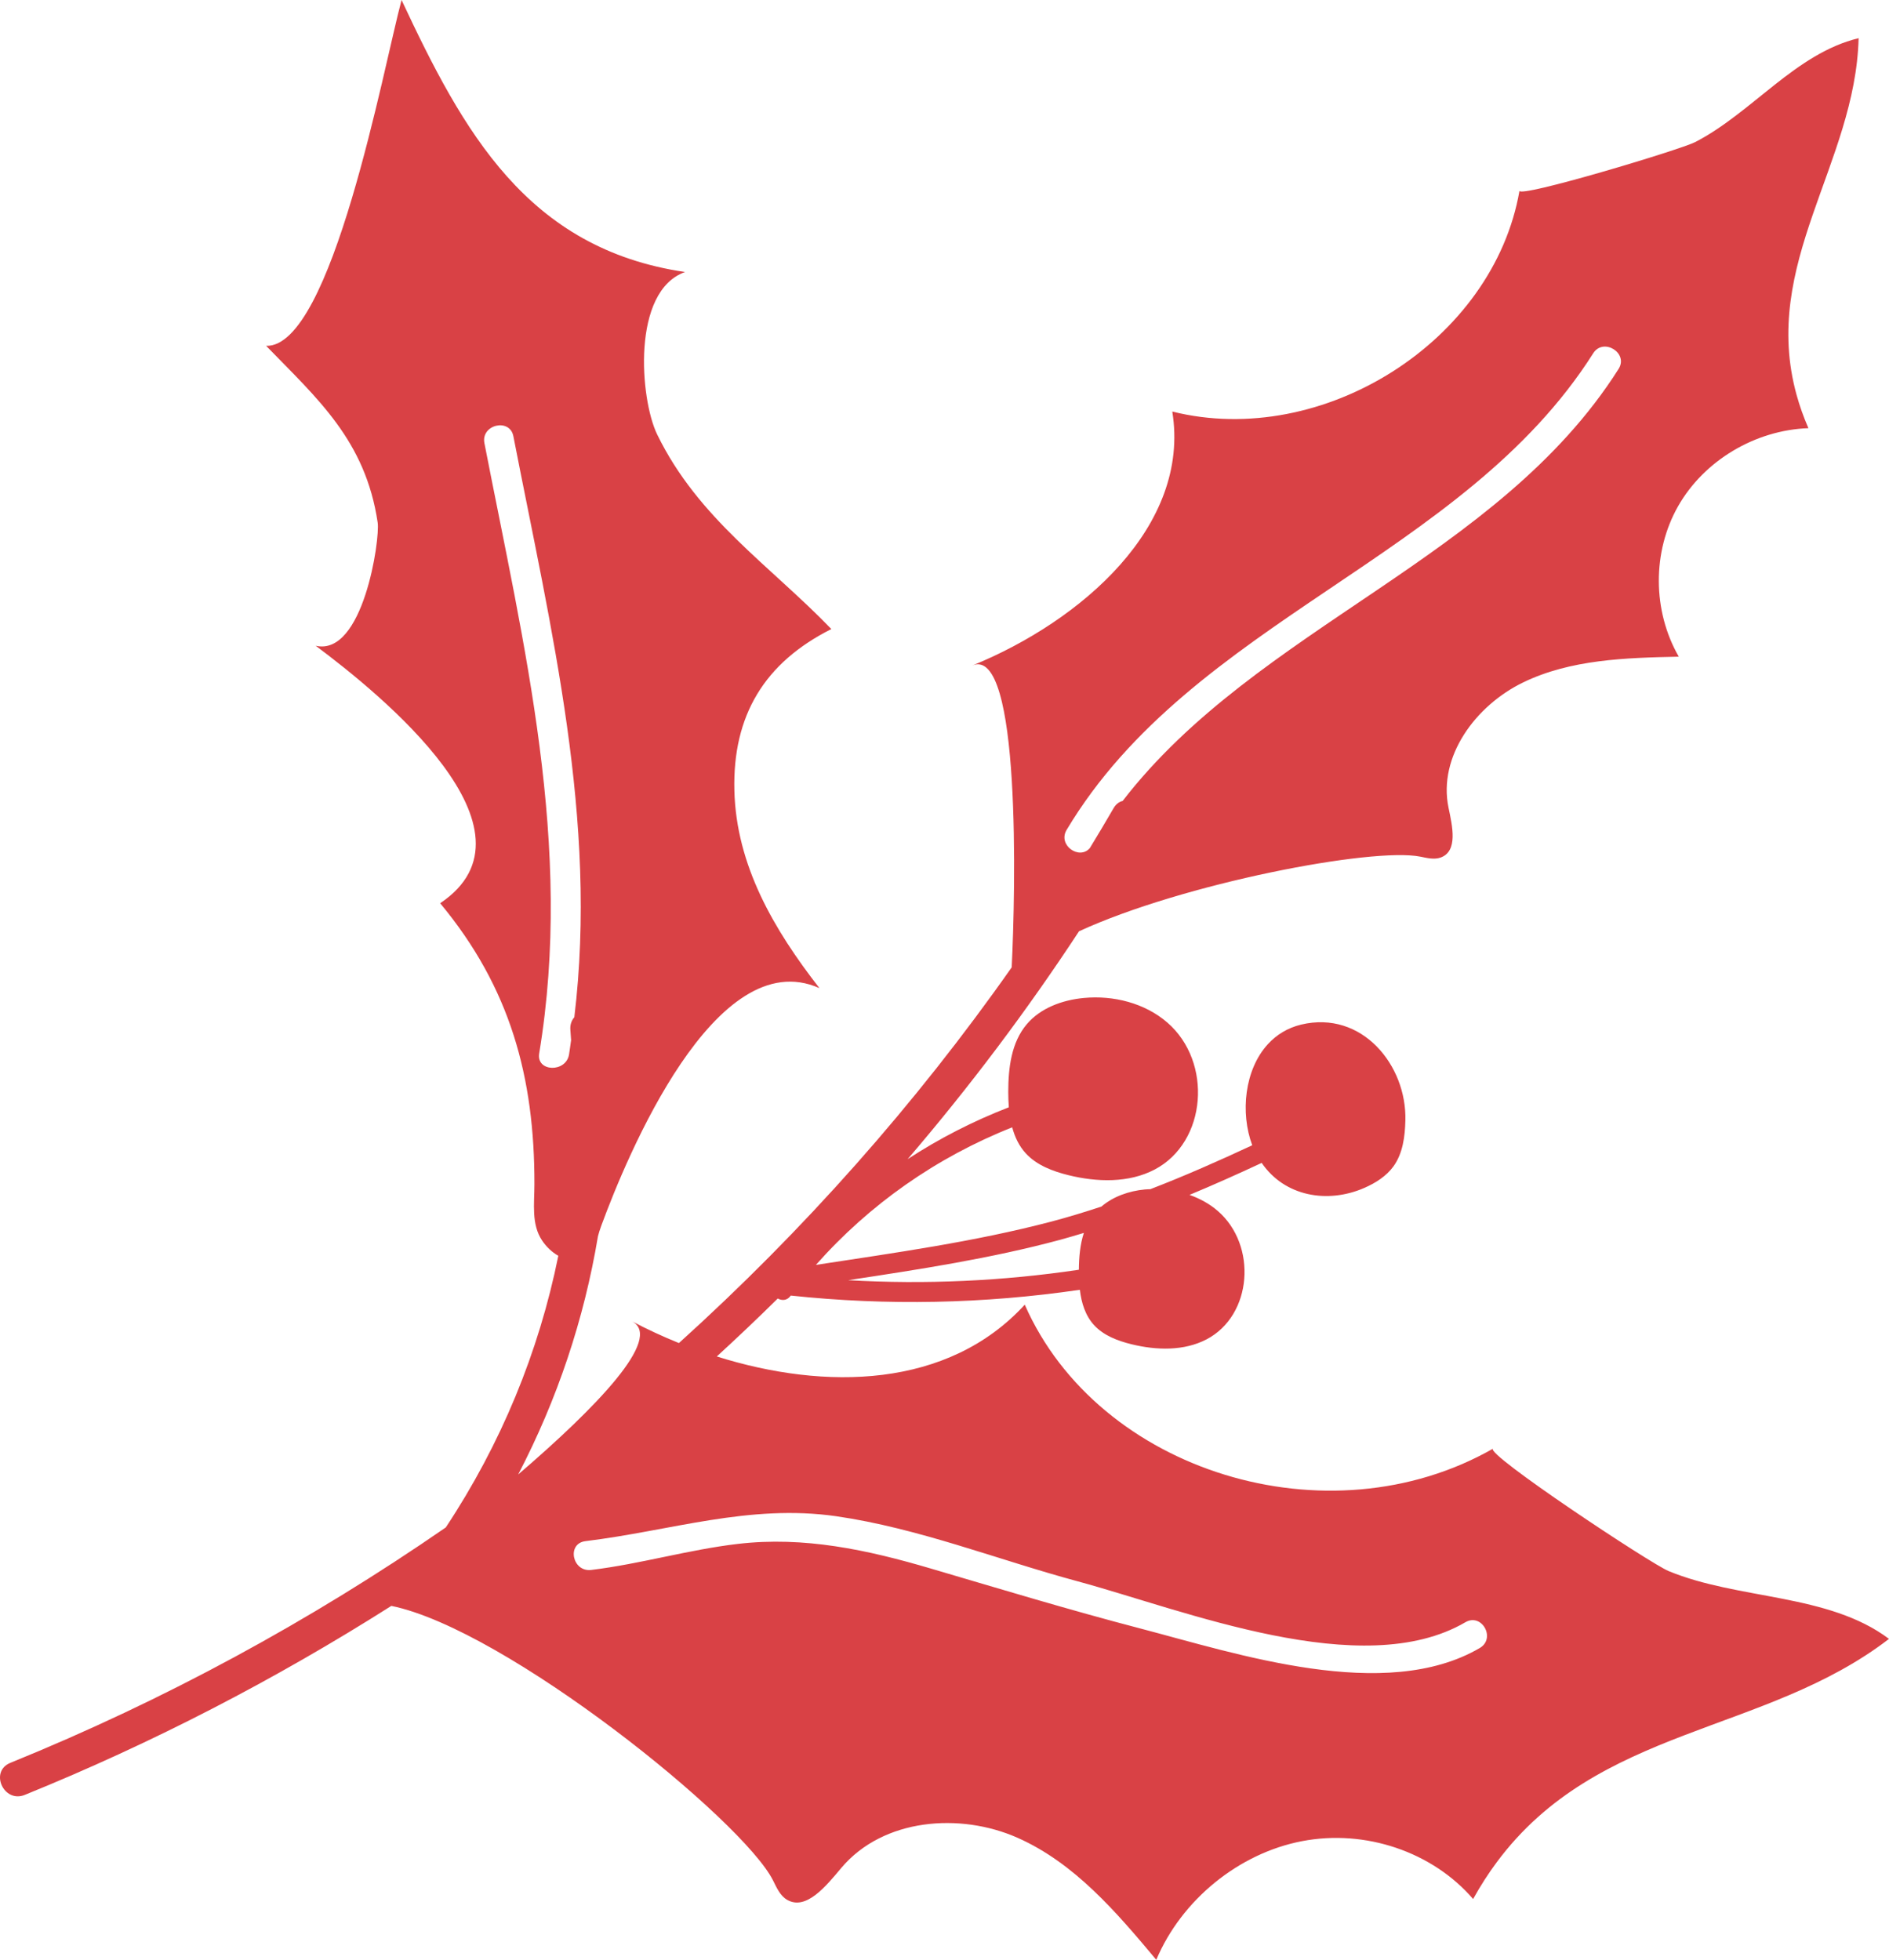 <svg width="80" height="83" viewBox="0 0 80 83" fill="none" xmlns="http://www.w3.org/2000/svg">
<path d="M25.039 66.489C27.131 66.234 29.156 65.631 31.247 65.386C34.057 65.057 36.727 65.636 39.413 66.427C42.361 67.295 45.293 68.184 48.267 68.961C52.399 70.041 58.664 72.133 62.667 69.796C63.363 69.39 62.757 68.296 62.059 68.704C57.68 71.261 50.137 68.185 45.634 66.969C42.245 66.054 38.9 64.718 35.414 64.214C31.738 63.684 28.401 64.831 24.796 65.269C23.988 65.367 24.234 66.586 25.039 66.489ZM21.742 18.476C21.589 17.689 20.362 17.982 20.515 18.766C22.195 27.405 24.293 35.805 22.835 44.615C22.705 45.4 23.971 45.436 24.099 44.659C24.133 44.456 24.156 44.253 24.186 44.05C24.175 43.909 24.169 43.768 24.156 43.627C24.135 43.402 24.204 43.218 24.323 43.08C25.328 34.721 23.345 26.718 21.742 18.476ZM45.69 53.775C45.695 53.25 45.74 52.707 45.902 52.215C45.572 52.313 45.242 52.414 44.909 52.504C41.969 53.297 38.94 53.759 35.921 54.217C39.188 54.404 42.453 54.257 45.69 53.775ZM68.548 15.625C68.978 14.947 67.901 14.287 67.474 14.961C61.963 23.655 50.498 26.24 45.173 35.145C44.784 35.795 45.709 36.436 46.155 35.918C46.497 35.356 46.833 34.793 47.162 34.225C47.264 34.05 47.4 33.956 47.545 33.92C53.255 26.521 63.437 23.688 68.548 15.625ZM0.439 74.658C6.955 72.013 13.138 68.654 18.879 64.689C21.219 61.153 22.821 57.257 23.645 53.183C23.377 53.035 23.137 52.803 22.96 52.54C22.495 51.849 22.632 50.974 22.633 50.16C22.641 45.621 21.609 41.824 18.641 38.253C23.229 35.177 16.146 29.421 13.368 27.347C15.384 27.816 16.099 22.831 15.995 22.134C15.48 18.657 13.446 16.888 11.271 14.647C14.056 14.729 16.241 2.848 17.006 0C19.616 5.574 22.317 10.532 29.013 11.52C26.736 12.328 27.103 16.903 27.83 18.397C29.564 21.963 32.62 23.955 35.209 26.641C32.375 28.064 31.021 30.308 31.101 33.482C31.181 36.656 32.778 39.373 34.703 41.848C30.29 39.886 26.538 48.994 25.468 51.901C25.394 52.101 25.352 52.245 25.324 52.357C24.737 55.867 23.604 59.263 21.945 62.446C25.236 59.62 28.109 56.668 26.765 55.958C27.399 56.293 28.065 56.602 28.753 56.88C34.029 52.114 38.768 46.773 42.846 40.968C43.006 37.737 43.248 27.34 41.185 28.182C45.79 26.304 50.43 22.282 49.647 17.43C56.037 19.022 63.253 14.431 64.351 8.076C64.294 8.407 71.165 6.341 71.791 6.018C74.209 4.771 76.042 2.262 78.713 1.617C78.579 6.945 74.547 11.165 76.088 16.732C76.215 17.19 76.379 17.657 76.587 18.134C74.328 18.213 72.162 19.51 71.066 21.442C69.97 23.373 69.982 25.872 71.097 27.811C68.846 27.858 66.512 27.926 64.5 28.904C62.489 29.882 60.895 32.042 61.346 34.209C61.506 34.979 61.759 36.049 61.011 36.318C60.739 36.415 60.435 36.337 60.15 36.28C58.125 35.874 50.093 37.415 45.697 39.441C43.487 42.807 41.061 46.031 38.438 49.092C39.778 48.215 41.215 47.48 42.724 46.895C42.708 46.675 42.7 46.456 42.7 46.24C42.702 45.228 42.828 44.15 43.484 43.377C44.067 42.688 44.992 42.35 45.903 42.265C47.158 42.146 48.485 42.482 49.435 43.304C51.364 44.971 51.117 48.368 48.899 49.532C47.803 50.106 46.465 50.069 45.254 49.771C44.588 49.607 43.912 49.352 43.449 48.853C43.156 48.537 42.978 48.154 42.867 47.744C39.666 49.011 36.82 51.007 34.554 53.57C37.892 53.058 41.257 52.593 44.519 51.737C45.236 51.548 45.942 51.331 46.644 51.1C47.146 50.671 47.814 50.438 48.486 50.375C48.563 50.367 48.639 50.366 48.717 50.363C50.179 49.799 51.614 49.165 53.033 48.503C52.52 47.13 52.704 45.298 53.7 44.216C54.061 43.825 54.526 43.532 55.102 43.393C57.686 42.774 59.581 45.122 59.518 47.453C59.501 48.132 59.412 48.844 59.014 49.396C58.712 49.812 58.258 50.099 57.785 50.307C56.221 50.992 54.402 50.67 53.433 49.25C52.423 49.721 51.405 50.177 50.376 50.605C50.812 50.758 51.221 50.981 51.57 51.282C53.254 52.738 53.04 55.704 51.102 56.721C50.145 57.223 48.976 57.19 47.918 56.93C47.337 56.787 46.747 56.564 46.342 56.129C45.963 55.719 45.799 55.181 45.732 54.624C41.678 55.219 37.577 55.303 33.489 54.869L33.472 54.892C33.325 55.087 33.107 55.087 32.938 54.994C32.094 55.828 31.232 56.645 30.357 57.448C34.951 58.894 40.144 58.805 43.399 55.255C46.517 62.343 56.25 65.335 63.231 61.352C62.867 61.559 69.894 66.218 70.665 66.536C73.643 67.767 77.421 67.473 80 69.408C74.722 73.466 67.673 73.093 63.387 78.868C63.033 79.344 62.7 79.861 62.387 80.425C60.661 78.422 57.818 77.46 55.14 77.975C52.461 78.489 50.04 80.46 48.969 83C47.279 80.98 45.508 78.901 43.089 77.83C40.67 76.759 37.406 76.997 35.627 79.111C34.997 79.861 34.141 80.931 33.333 80.458C33.038 80.286 32.893 79.948 32.74 79.642C31.461 77.082 21.433 69.003 16.574 68.011C11.663 71.127 6.468 73.817 1.051 76.015C0.156 76.379 -0.457 75.022 0.439 74.658Z" fill="#D94145"/>
</svg>
